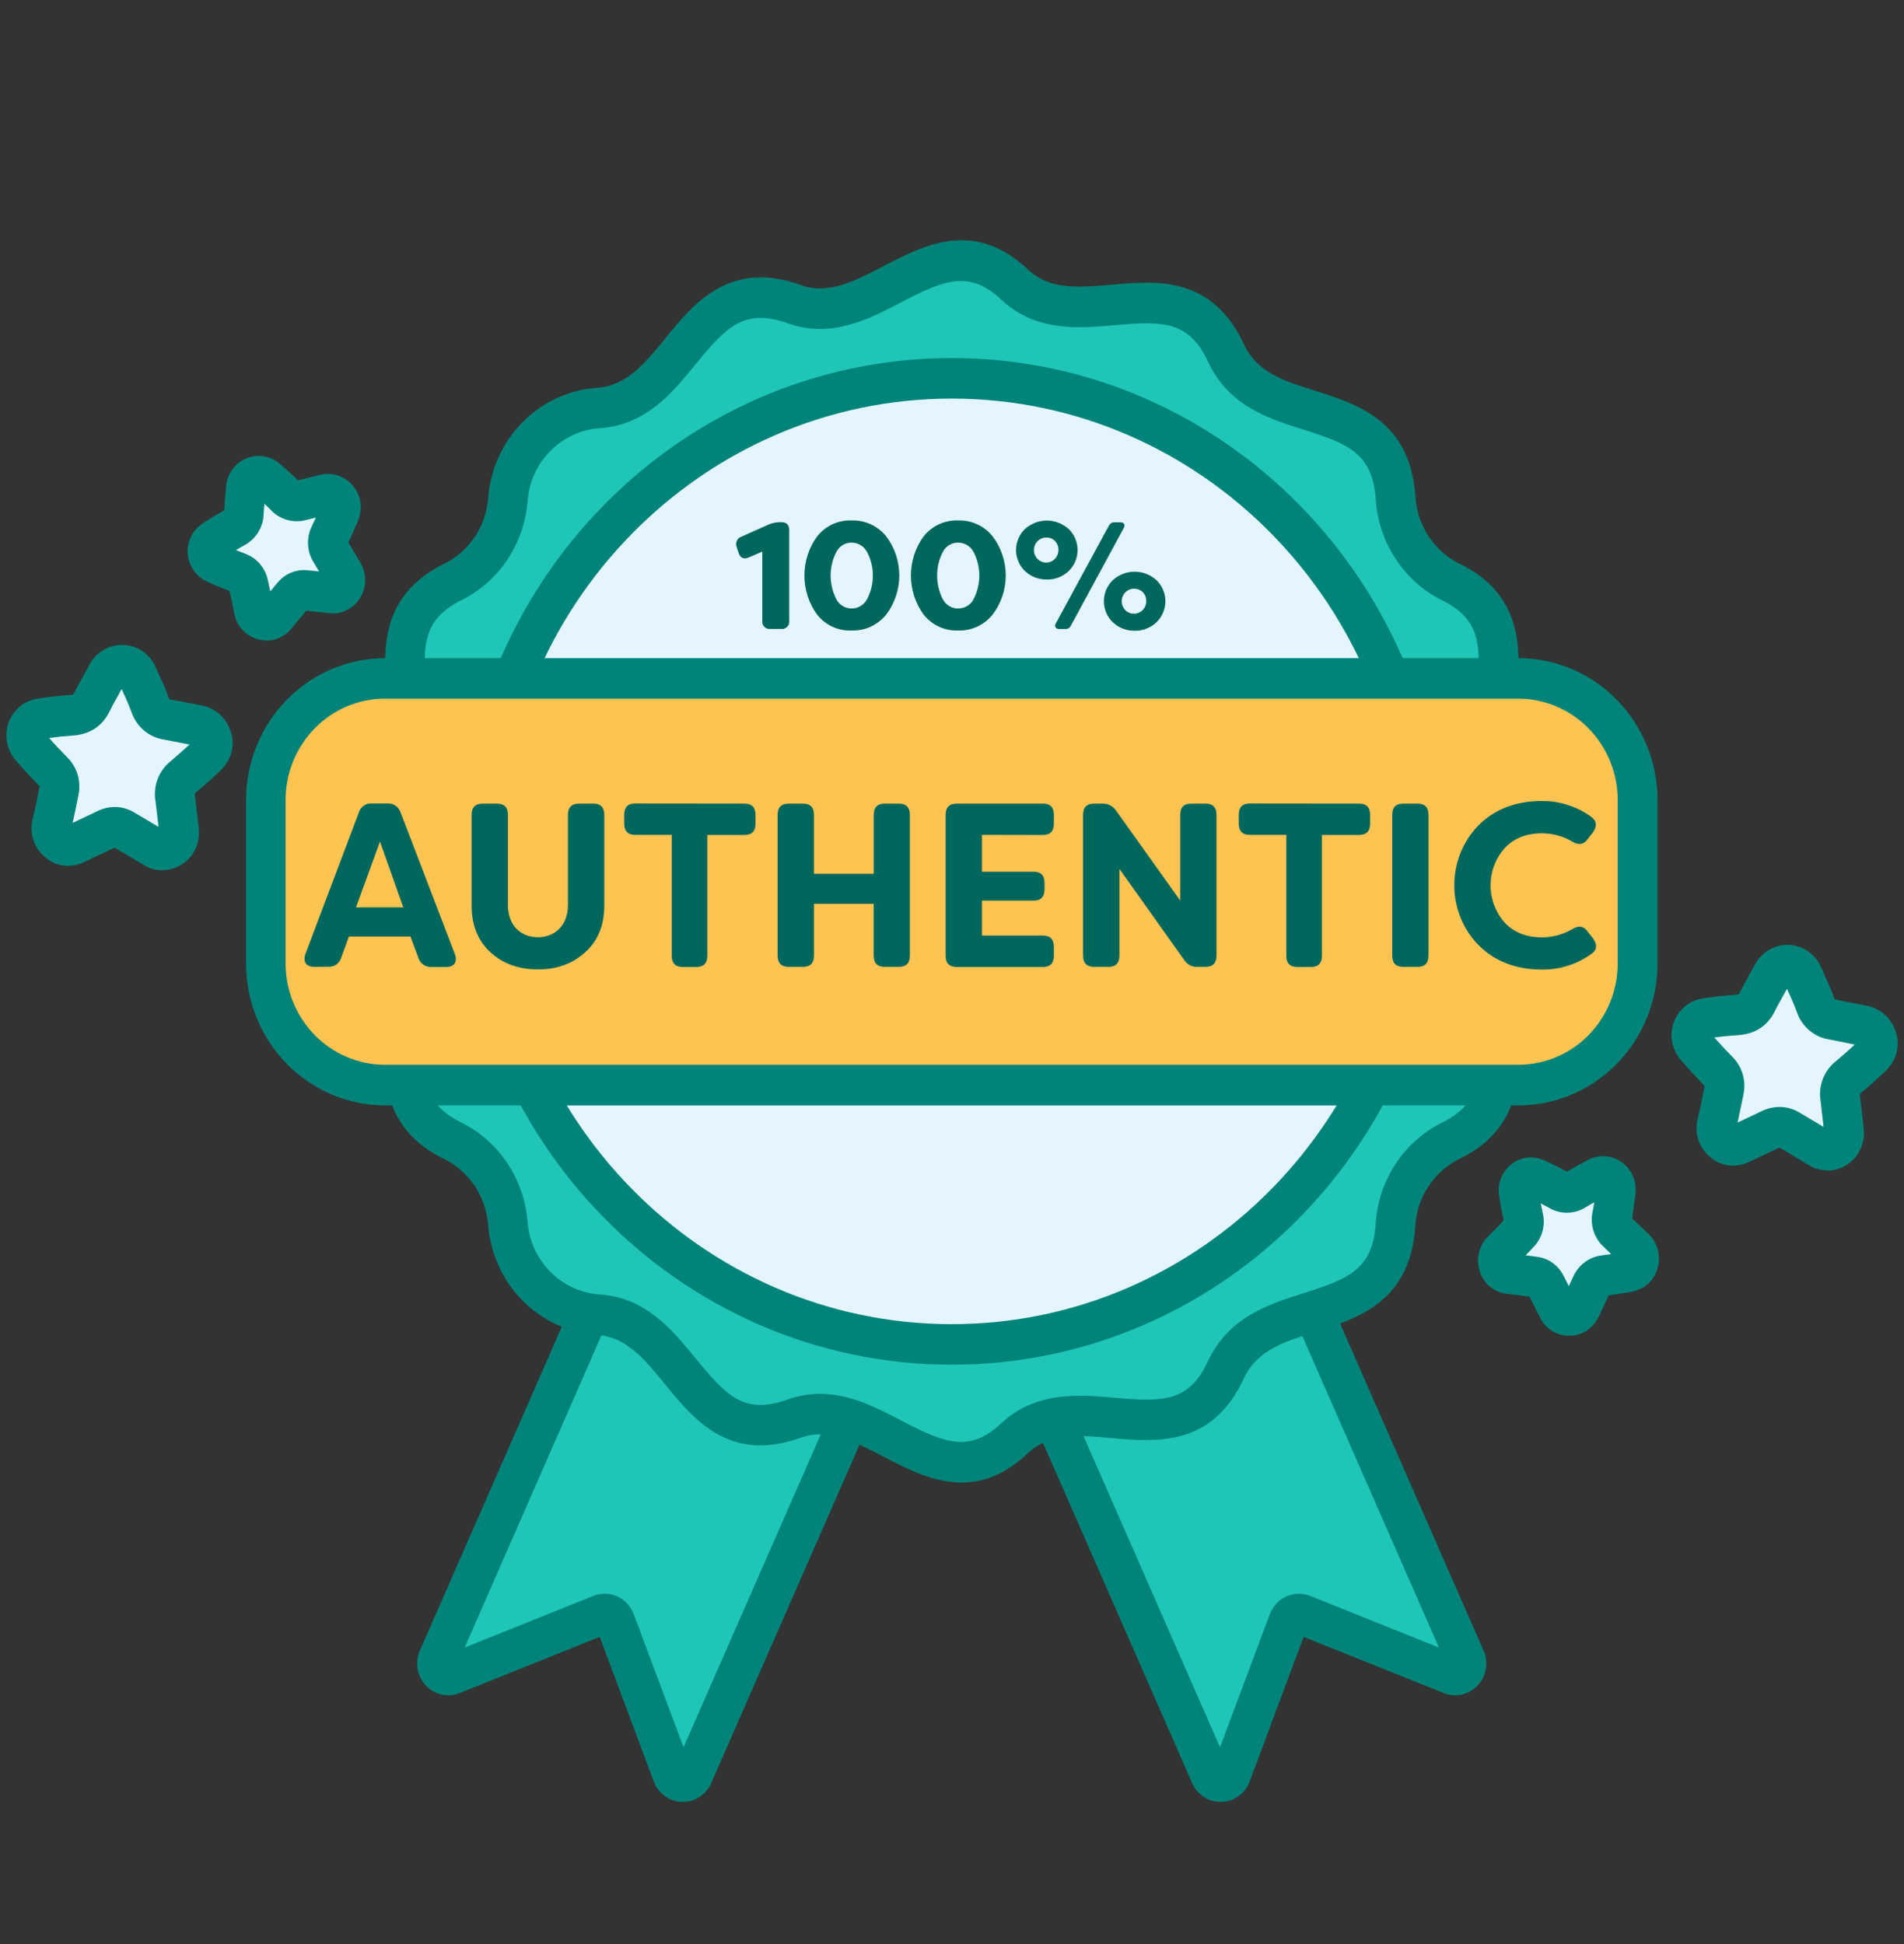 <svg width="47" height="48" viewBox="0 0 47 48" fill="none" xmlns="http://www.w3.org/2000/svg">
<rect x="0" y="0" width="47" height="48" fill="#333333" stroke="none"/>
<path d="M28.576 23.613C31.108 29.394 33.641 35.174 36.173 40.954C36.196 41.006 36.203 41.063 36.194 41.118C36.185 41.174 36.159 41.226 36.121 41.267C36.083 41.307 36.034 41.336 35.98 41.348C35.926 41.36 35.87 41.355 35.818 41.335L32.161 39.868C32.127 39.854 32.09 39.848 32.053 39.849C32.017 39.849 31.98 39.858 31.947 39.873C31.913 39.888 31.883 39.91 31.858 39.937C31.832 39.964 31.812 39.996 31.799 40.031L30.39 43.805C30.37 43.857 30.336 43.903 30.291 43.935C30.246 43.968 30.193 43.986 30.138 43.987C30.083 43.989 30.029 43.974 29.982 43.944C29.935 43.914 29.898 43.871 29.876 43.819L22.279 26.492C22.264 26.458 22.256 26.421 22.255 26.384C22.254 26.347 22.26 26.309 22.273 26.275C22.286 26.24 22.306 26.208 22.331 26.181C22.356 26.154 22.386 26.132 22.42 26.116L28.208 23.47C28.241 23.454 28.277 23.446 28.314 23.445C28.35 23.444 28.387 23.45 28.421 23.463C28.455 23.477 28.486 23.497 28.513 23.523C28.54 23.548 28.561 23.579 28.576 23.613V23.613Z" fill="#1FC6B8"/>
<path d="M30.13 44.488C29.982 44.488 29.836 44.445 29.712 44.362C29.587 44.28 29.489 44.163 29.428 44.024L21.832 26.697C21.75 26.507 21.744 26.292 21.817 26.098C21.89 25.905 22.034 25.748 22.219 25.663L28.004 23.017C28.19 22.933 28.4 22.927 28.59 23.001C28.779 23.075 28.933 23.223 29.016 23.411L36.621 40.75C36.684 40.892 36.703 41.05 36.677 41.204C36.651 41.357 36.581 41.499 36.476 41.612C36.37 41.725 36.235 41.803 36.086 41.837C35.937 41.87 35.781 41.858 35.639 41.801L32.181 40.414L30.848 43.983C30.794 44.129 30.699 44.254 30.575 44.344C30.451 44.434 30.304 44.484 30.152 44.488H30.13ZM22.813 26.485L30.116 43.139L31.345 39.853C31.381 39.756 31.436 39.668 31.506 39.592C31.576 39.517 31.66 39.457 31.753 39.415C31.845 39.373 31.945 39.35 32.047 39.348C32.149 39.346 32.249 39.365 32.344 39.403L35.518 40.676L28.215 24.015L22.813 26.485Z" fill="#00847A"/>
<path d="M18.41 23.613C15.877 29.394 13.345 35.174 10.812 40.954C10.789 41.006 10.782 41.063 10.792 41.118C10.801 41.174 10.826 41.225 10.865 41.266C10.903 41.307 10.952 41.335 11.006 41.347C11.06 41.36 11.116 41.355 11.167 41.335L14.823 39.868C14.857 39.854 14.894 39.848 14.931 39.849C14.967 39.849 15.004 39.858 15.037 39.873C15.071 39.888 15.101 39.91 15.126 39.937C15.152 39.964 15.171 39.996 15.185 40.031L16.594 43.805C16.614 43.857 16.648 43.903 16.693 43.935C16.738 43.968 16.791 43.986 16.846 43.987C16.901 43.989 16.955 43.974 17.002 43.944C17.049 43.914 17.085 43.871 17.108 43.819L24.706 26.492C24.721 26.458 24.729 26.421 24.73 26.384C24.732 26.347 24.725 26.309 24.712 26.275C24.699 26.24 24.68 26.208 24.654 26.181C24.629 26.154 24.599 26.132 24.566 26.116L18.778 23.47C18.744 23.454 18.708 23.446 18.672 23.445C18.635 23.444 18.599 23.45 18.564 23.463C18.53 23.477 18.499 23.497 18.473 23.523C18.446 23.548 18.424 23.579 18.41 23.613Z" fill="#1FC6B8"/>
<path d="M16.856 44.488H16.834C16.682 44.484 16.534 44.434 16.41 44.344C16.286 44.254 16.191 44.128 16.138 43.983L14.804 40.414L11.347 41.801C11.204 41.858 11.049 41.87 10.9 41.837C10.751 41.803 10.615 41.725 10.51 41.612C10.404 41.499 10.334 41.357 10.308 41.204C10.283 41.05 10.302 40.892 10.365 40.75L17.963 23.409C18.046 23.22 18.199 23.072 18.389 22.998C18.579 22.924 18.789 22.93 18.975 23.014L24.763 25.661C24.949 25.745 25.094 25.902 25.166 26.096C25.239 26.29 25.233 26.505 25.15 26.695L17.556 44.024C17.496 44.163 17.398 44.28 17.273 44.362C17.149 44.445 17.004 44.488 16.856 44.488ZM14.927 39.347C15.033 39.348 15.139 39.371 15.237 39.415C15.33 39.456 15.414 39.517 15.483 39.592C15.553 39.667 15.608 39.756 15.644 39.853L16.873 43.139L24.176 26.485L18.77 24.015L11.471 40.676L14.645 39.403C14.735 39.366 14.83 39.347 14.927 39.347V39.347Z" fill="#00847A"/>
<path d="M37.421 19.666C36.003 18.041 38.202 15.504 35.758 14.344C35.39 14.152 35.077 13.867 34.847 13.517C34.617 13.166 34.48 12.761 34.447 12.34V12.34C34.29 9.544 31.219 10.728 30.269 8.737C29.125 6.241 26.653 8.493 25.058 7.039C23.126 5.185 21.596 8.221 19.608 7.509C17.033 6.582 16.903 9.946 14.749 10.073C14.176 10.119 13.638 10.373 13.232 10.788C12.825 11.203 12.577 11.752 12.532 12.337C12.5 12.758 12.362 13.163 12.133 13.514C11.903 13.864 11.589 14.149 11.221 14.341C8.778 15.505 10.981 18.033 9.558 19.663C9.185 20.109 8.98 20.677 8.98 21.264C8.98 21.852 9.185 22.419 9.558 22.866V22.866C10.977 24.49 8.777 27.027 11.221 28.187C11.589 28.379 11.903 28.663 12.133 29.014C12.362 29.365 12.5 29.77 12.532 30.191V30.191C12.577 30.776 12.825 31.327 13.231 31.743C13.638 32.159 14.177 32.412 14.751 32.458C16.903 32.586 17.034 35.95 19.61 35.022C21.595 34.313 23.131 37.346 25.059 35.492C26.654 34.043 29.132 36.291 30.27 33.793C31.217 31.806 34.298 32.981 34.449 30.191C34.481 29.77 34.619 29.365 34.849 29.014C35.078 28.663 35.392 28.379 35.76 28.187C38.202 27.024 36.001 24.495 37.423 22.866C37.795 22.419 37.999 21.852 37.999 21.265C37.999 20.679 37.794 20.112 37.421 19.666V19.666Z" fill="#1FC6B8"/>
<path d="M23.737 36.604C23.036 36.604 22.384 36.264 21.812 35.966C21.078 35.584 20.445 35.254 19.773 35.494C18.009 36.13 17.128 35.051 16.421 34.183C15.904 33.549 15.457 33.001 14.724 32.958C14.032 32.906 13.382 32.603 12.89 32.103C12.399 31.603 12.101 30.939 12.049 30.233C12.022 29.898 11.911 29.576 11.729 29.296C11.546 29.017 11.296 28.79 11.004 28.636C9.341 27.845 9.458 26.434 9.553 25.3C9.626 24.47 9.683 23.754 9.2 23.201C8.746 22.666 8.495 21.981 8.494 21.272C8.493 20.564 8.741 19.878 9.193 19.341C9.683 18.778 9.623 18.063 9.555 17.234C9.459 16.101 9.338 14.691 11.02 13.89C11.309 13.736 11.556 13.509 11.736 13.231C11.916 12.954 12.024 12.633 12.05 12.301C12.102 11.596 12.4 10.934 12.889 10.434C13.379 9.934 14.027 9.63 14.717 9.577C15.461 9.532 15.908 8.986 16.425 8.351C17.133 7.484 18.016 6.404 19.777 7.04C20.451 7.28 21.079 6.95 21.816 6.568C22.817 6.045 24.065 5.396 25.4 6.678C25.934 7.162 26.634 7.1 27.445 7.029C28.553 6.93 29.932 6.807 30.719 8.526C31.04 9.199 31.705 9.412 32.475 9.652C33.527 9.985 34.836 10.398 34.943 12.311C34.972 12.644 35.082 12.964 35.265 13.241C35.447 13.519 35.696 13.744 35.987 13.897C37.65 14.687 37.533 16.099 37.438 17.233C37.366 18.063 37.309 18.778 37.791 19.331L37.798 19.34C38.249 19.875 38.498 20.559 38.498 21.266C38.498 21.973 38.249 22.656 37.798 23.192C37.308 23.754 37.369 24.47 37.437 25.299C37.532 26.432 37.653 27.841 35.97 28.642C35.681 28.797 35.434 29.023 35.254 29.302C35.074 29.58 34.965 29.9 34.939 30.233C34.836 32.133 33.525 32.548 32.473 32.882C31.701 33.126 31.036 33.336 30.712 34.016C29.932 35.724 28.552 35.603 27.441 35.505C26.63 35.431 25.929 35.373 25.386 35.866C24.818 36.412 24.264 36.604 23.737 36.604ZM20.242 34.412C20.984 34.412 21.65 34.76 22.257 35.077C23.302 35.621 23.932 35.889 24.725 35.13C25.593 34.341 26.62 34.431 27.526 34.511C28.714 34.615 29.355 34.621 29.828 33.587C30.34 32.511 31.319 32.201 32.182 31.927C33.308 31.571 33.898 31.331 33.961 30.168C34.001 29.661 34.166 29.172 34.442 28.748C34.718 28.324 35.095 27.98 35.538 27.746C36.567 27.257 36.56 26.602 36.458 25.388C36.38 24.463 36.292 23.414 37.056 22.538C37.352 22.183 37.514 21.732 37.513 21.266C37.513 20.8 37.349 20.35 37.052 19.996C36.293 19.122 36.381 18.076 36.458 17.151C36.56 15.937 36.566 15.281 35.554 14.8C35.109 14.569 34.73 14.226 34.452 13.802C34.173 13.379 34.005 12.89 33.964 12.383C33.897 11.205 33.308 10.965 32.183 10.61C31.321 10.338 30.343 10.028 29.833 8.958C29.355 7.916 28.713 7.924 27.527 8.027C26.622 8.108 25.596 8.198 24.736 7.418C23.934 6.646 23.301 6.915 22.258 7.458C21.443 7.883 20.522 8.365 19.449 7.984C18.376 7.603 17.931 8.063 17.175 8.99C16.597 9.7 15.939 10.505 14.781 10.575C14.325 10.611 13.897 10.814 13.575 11.145C13.252 11.476 13.057 11.914 13.023 12.38C12.983 12.885 12.816 13.371 12.541 13.793C12.265 14.214 11.889 14.557 11.447 14.789C10.419 15.279 10.425 15.934 10.527 17.147C10.605 18.072 10.694 19.121 9.93 19.997C9.633 20.353 9.471 20.805 9.472 21.271C9.473 21.738 9.638 22.189 9.936 22.543C10.693 23.41 10.605 24.459 10.527 25.385C10.425 26.599 10.419 27.255 11.431 27.736C11.876 27.967 12.256 28.31 12.534 28.734C12.812 29.157 12.98 29.646 13.022 30.154C13.056 30.621 13.253 31.06 13.577 31.391C13.902 31.722 14.332 31.924 14.789 31.958C15.937 32.026 16.593 32.831 17.175 33.542C17.932 34.47 18.375 34.937 19.451 34.55C19.705 34.459 19.972 34.412 20.242 34.412V34.412Z" fill="#00847A"/>
<path d="M23.493 33.193C29.942 33.193 35.17 27.854 35.17 21.267C35.17 14.68 29.942 9.341 23.493 9.341C17.043 9.341 11.815 14.68 11.815 21.267C11.815 27.854 17.043 33.193 23.493 33.193Z" fill="#E4F5FF"/>
<path d="M23.493 33.694C16.783 33.694 11.325 28.119 11.325 21.267C11.325 14.415 16.783 8.84 23.493 8.84C30.202 8.84 35.661 14.415 35.661 21.268C35.661 28.121 30.202 33.694 23.493 33.694ZM23.493 9.841C17.324 9.841 12.305 14.967 12.305 21.267C12.305 27.567 17.324 32.693 23.493 32.693C29.661 32.693 34.68 27.567 34.68 21.268C34.68 14.968 29.662 9.841 23.493 9.841V9.841Z" fill="#00847A"/>
<path d="M8.319 14.627C8.273 14.646 8.223 14.652 8.174 14.641C7.962 14.619 7.75 14.596 7.537 14.576C7.476 14.57 7.414 14.58 7.357 14.605C7.3 14.63 7.251 14.67 7.213 14.72C7.087 14.874 6.956 15.025 6.83 15.179C6.793 15.235 6.738 15.277 6.675 15.298C6.612 15.319 6.544 15.319 6.482 15.298C6.422 15.281 6.369 15.247 6.329 15.199C6.289 15.151 6.264 15.092 6.257 15.03C6.219 14.829 6.173 14.63 6.129 14.43C6.116 14.362 6.085 14.299 6.039 14.246C5.994 14.195 5.936 14.156 5.871 14.135C5.682 14.061 5.495 13.987 5.312 13.901C5.26 13.879 5.214 13.842 5.18 13.796C5.147 13.749 5.126 13.693 5.122 13.636C5.117 13.578 5.128 13.52 5.154 13.468C5.179 13.416 5.218 13.372 5.267 13.342C5.43 13.23 5.599 13.128 5.773 13.034C5.845 13.002 5.906 12.951 5.95 12.884C5.993 12.818 6.017 12.741 6.019 12.661C6.026 12.464 6.051 12.268 6.063 12.07C6.063 12.006 6.082 11.944 6.118 11.891C6.153 11.838 6.203 11.798 6.262 11.775C6.317 11.749 6.378 11.742 6.437 11.752C6.496 11.762 6.551 11.79 6.595 11.832C6.745 11.964 6.897 12.093 7.035 12.235C7.086 12.29 7.15 12.33 7.222 12.35C7.293 12.37 7.369 12.368 7.44 12.346C7.618 12.3 7.798 12.258 7.975 12.21C8.039 12.189 8.107 12.187 8.171 12.205C8.235 12.223 8.293 12.259 8.337 12.31C8.443 12.426 8.43 12.555 8.375 12.684C8.302 12.862 8.222 13.037 8.139 13.21C8.106 13.276 8.092 13.35 8.097 13.423C8.103 13.496 8.128 13.567 8.17 13.627C8.275 13.801 8.378 13.976 8.482 14.152C8.506 14.193 8.522 14.239 8.527 14.287C8.532 14.335 8.527 14.383 8.511 14.429C8.496 14.474 8.47 14.516 8.437 14.55C8.404 14.584 8.363 14.61 8.319 14.627V14.627Z" fill="#E4F5FF"/>
<path d="M6.588 15.816C6.504 15.815 6.421 15.802 6.341 15.776C6.196 15.732 6.067 15.648 5.967 15.533C5.868 15.417 5.802 15.275 5.779 15.123C5.751 14.971 5.717 14.821 5.684 14.67L5.667 14.592C5.505 14.529 5.305 14.45 5.111 14.357C4.979 14.299 4.864 14.205 4.781 14.085C4.697 13.965 4.646 13.825 4.634 13.678C4.623 13.531 4.65 13.384 4.714 13.252C4.778 13.12 4.875 13.009 4.996 12.929C5.17 12.811 5.35 12.701 5.534 12.601C5.54 12.491 5.549 12.383 5.558 12.275C5.566 12.197 5.573 12.12 5.577 12.042C5.585 11.887 5.635 11.737 5.722 11.61C5.809 11.483 5.929 11.383 6.069 11.322C6.209 11.261 6.362 11.242 6.513 11.266C6.663 11.291 6.803 11.358 6.918 11.46L6.985 11.519C7.107 11.626 7.233 11.736 7.356 11.858L7.536 11.814C7.643 11.787 7.753 11.761 7.857 11.733C8.005 11.689 8.162 11.688 8.31 11.731C8.458 11.774 8.591 11.858 8.694 11.975C8.801 12.089 9.028 12.411 8.824 12.891C8.752 13.058 8.68 13.227 8.6 13.392C8.706 13.569 8.805 13.735 8.903 13.902C8.961 14.004 8.998 14.117 9.011 14.235C9.023 14.352 9.01 14.471 8.974 14.583C8.937 14.695 8.877 14.798 8.798 14.884C8.719 14.971 8.623 15.039 8.516 15.084C8.394 15.138 8.26 15.156 8.128 15.138L7.944 15.119L7.56 15.079C7.508 15.142 7.456 15.204 7.404 15.265C7.339 15.339 7.274 15.42 7.211 15.497C7.137 15.595 7.043 15.674 6.935 15.729C6.827 15.784 6.708 15.814 6.588 15.816V15.816ZM5.825 13.581C5.905 13.614 5.981 13.643 6.046 13.668C6.187 13.719 6.313 13.805 6.412 13.919C6.511 14.034 6.58 14.172 6.611 14.321L6.639 14.449C6.651 14.5 6.662 14.55 6.673 14.601C6.73 14.534 6.786 14.466 6.841 14.399C6.929 14.287 7.044 14.198 7.174 14.143C7.304 14.087 7.446 14.065 7.587 14.079L7.876 14.108C7.833 14.034 7.791 13.966 7.749 13.896C7.663 13.763 7.614 13.611 7.605 13.453C7.595 13.295 7.627 13.137 7.696 12.995C7.731 12.922 7.764 12.848 7.798 12.778L7.763 12.787L7.557 12.838C7.404 12.88 7.243 12.88 7.09 12.837C6.938 12.795 6.799 12.711 6.689 12.595C6.638 12.542 6.583 12.49 6.526 12.438C6.519 12.52 6.512 12.6 6.509 12.682C6.505 12.849 6.456 13.012 6.366 13.153C6.277 13.293 6.151 13.406 6.003 13.478C5.943 13.514 5.882 13.547 5.825 13.581Z" fill="#00847A"/>
<path d="M38.54 32.418C38.5 32.391 38.469 32.352 38.451 32.306C38.353 32.113 38.255 31.919 38.155 31.726C38.127 31.67 38.085 31.622 38.033 31.587C37.981 31.553 37.922 31.532 37.86 31.528C37.665 31.504 37.47 31.474 37.275 31.454C37.208 31.453 37.144 31.43 37.092 31.388C37.039 31.346 37.002 31.287 36.985 31.221C36.967 31.162 36.965 31.097 36.983 31.037C37 30.977 37.034 30.923 37.081 30.882C37.226 30.741 37.364 30.592 37.503 30.445C37.551 30.396 37.586 30.335 37.603 30.268C37.621 30.201 37.62 30.13 37.601 30.064C37.558 29.863 37.517 29.662 37.489 29.459C37.478 29.402 37.482 29.343 37.502 29.288C37.522 29.233 37.557 29.186 37.602 29.15C37.647 29.114 37.7 29.092 37.757 29.086C37.814 29.079 37.871 29.089 37.922 29.114C38.103 29.192 38.28 29.28 38.452 29.378C38.517 29.422 38.593 29.446 38.671 29.447C38.749 29.448 38.826 29.426 38.892 29.383C39.057 29.282 39.231 29.196 39.398 29.098C39.451 29.064 39.512 29.047 39.574 29.049C39.636 29.051 39.696 29.072 39.747 29.109C39.798 29.142 39.837 29.189 39.861 29.246C39.886 29.302 39.892 29.364 39.881 29.425C39.856 29.624 39.834 29.825 39.793 30.021C39.775 30.095 39.778 30.172 39.801 30.244C39.824 30.315 39.867 30.379 39.924 30.427C40.058 30.555 40.191 30.685 40.327 30.811C40.379 30.854 40.417 30.911 40.437 30.975C40.458 31.039 40.459 31.108 40.442 31.173C40.406 31.327 40.292 31.385 40.153 31.41C39.967 31.442 39.781 31.473 39.593 31.496C39.522 31.504 39.453 31.532 39.396 31.577C39.339 31.621 39.295 31.681 39.269 31.75C39.183 31.936 39.097 32.119 39.009 32.304C38.988 32.346 38.959 32.382 38.923 32.411C38.887 32.44 38.845 32.461 38.8 32.472C38.756 32.483 38.709 32.484 38.664 32.474C38.62 32.465 38.577 32.446 38.54 32.418V32.418Z" fill="#E4F5FF"/>
<path d="M38.732 32.978C38.569 32.978 38.409 32.928 38.275 32.834C38.164 32.76 38.076 32.656 38.019 32.534L37.92 32.339C37.865 32.231 37.81 32.122 37.755 32.014C37.676 32.005 37.599 31.995 37.521 31.983C37.421 31.97 37.321 31.956 37.22 31.945C37.058 31.933 36.903 31.869 36.777 31.764C36.651 31.658 36.561 31.515 36.517 31.354C36.475 31.207 36.474 31.05 36.514 30.902C36.554 30.754 36.634 30.621 36.745 30.517C36.852 30.412 36.956 30.303 37.058 30.194L37.119 30.131C37.082 29.958 37.039 29.746 37.007 29.527C36.983 29.382 36.997 29.233 37.049 29.096C37.101 28.959 37.189 28.839 37.303 28.748C37.416 28.658 37.552 28.601 37.695 28.583C37.838 28.566 37.983 28.588 38.115 28.648C38.307 28.731 38.495 28.825 38.678 28.928C38.77 28.872 38.864 28.821 38.957 28.771C39.025 28.734 39.092 28.697 39.159 28.659C39.29 28.581 39.44 28.542 39.592 28.546C39.744 28.551 39.891 28.599 40.018 28.685C40.144 28.771 40.244 28.892 40.307 29.034C40.369 29.175 40.391 29.332 40.371 29.485L40.359 29.572C40.339 29.736 40.317 29.905 40.287 30.078L40.419 30.204C40.499 30.283 40.581 30.361 40.664 30.437C40.78 30.54 40.867 30.673 40.913 30.823C40.959 30.973 40.962 31.134 40.924 31.286C40.888 31.44 40.748 31.809 40.246 31.899C40.068 31.93 39.889 31.958 39.711 31.982C39.623 32.169 39.542 32.345 39.458 32.52C39.407 32.627 39.333 32.722 39.242 32.797C39.151 32.873 39.045 32.927 38.931 32.956C38.866 32.972 38.799 32.979 38.732 32.978V32.978ZM37.663 30.993C37.749 31.005 37.834 31.017 37.92 31.027C38.061 31.041 38.196 31.09 38.313 31.171C38.43 31.251 38.525 31.36 38.591 31.488C38.637 31.577 38.682 31.666 38.727 31.755L38.829 31.532C38.891 31.388 38.989 31.262 39.113 31.168C39.237 31.073 39.383 31.014 39.537 30.995C39.616 30.986 39.694 30.975 39.771 30.963L39.742 30.935L39.591 30.787C39.472 30.68 39.384 30.542 39.335 30.388C39.286 30.234 39.279 30.069 39.314 29.911C39.33 29.837 39.342 29.764 39.353 29.686C39.28 29.724 39.212 29.764 39.145 29.806C39.005 29.894 38.845 29.94 38.681 29.941C38.517 29.942 38.357 29.896 38.217 29.809C38.153 29.774 38.091 29.741 38.032 29.71C38.049 29.797 38.066 29.877 38.082 29.948C38.118 30.096 38.116 30.251 38.076 30.398C38.037 30.546 37.961 30.68 37.855 30.788L37.761 30.888L37.663 30.993Z" fill="#00847A"/>
<path d="M45.071 28.393C45.007 28.39 44.946 28.369 44.894 28.331C44.651 28.183 44.409 28.039 44.165 27.896C44.095 27.854 44.015 27.831 43.934 27.829C43.852 27.827 43.772 27.847 43.7 27.887C43.466 28.001 43.228 28.108 42.993 28.222C42.821 28.307 42.66 28.305 42.513 28.169C42.45 28.116 42.405 28.045 42.383 27.965C42.36 27.886 42.361 27.801 42.386 27.722C42.45 27.46 42.501 27.195 42.556 26.932C42.576 26.843 42.573 26.75 42.546 26.662C42.519 26.575 42.47 26.497 42.403 26.435C42.217 26.243 42.033 26.047 41.86 25.845C41.809 25.789 41.774 25.72 41.759 25.645C41.744 25.57 41.749 25.492 41.775 25.42C41.8 25.348 41.844 25.285 41.903 25.237C41.962 25.189 42.032 25.159 42.106 25.149C42.362 25.106 42.62 25.077 42.879 25.061C43.103 25.047 43.268 24.965 43.374 24.752C43.488 24.52 43.623 24.299 43.743 24.07C43.779 23.995 43.835 23.932 43.905 23.889C43.976 23.846 44.057 23.826 44.139 23.831C44.218 23.831 44.296 23.856 44.361 23.902C44.427 23.947 44.478 24.012 44.508 24.087C44.616 24.328 44.729 24.568 44.819 24.816C44.85 24.911 44.906 24.995 44.981 25.058C45.056 25.122 45.147 25.162 45.244 25.175C45.482 25.221 45.72 25.27 45.959 25.314C46.045 25.324 46.127 25.36 46.194 25.417C46.26 25.474 46.309 25.549 46.335 25.634C46.401 25.832 46.315 25.979 46.179 26.104C45.994 26.274 45.807 26.441 45.614 26.602C45.539 26.662 45.483 26.742 45.45 26.833C45.417 26.925 45.409 27.023 45.427 27.119C45.459 27.387 45.491 27.654 45.519 27.922C45.526 27.984 45.518 28.047 45.498 28.106C45.478 28.166 45.446 28.22 45.403 28.265C45.36 28.309 45.308 28.344 45.251 28.366C45.193 28.389 45.132 28.398 45.071 28.393V28.393Z" fill="#E4F5FF"/>
<path d="M45.098 28.894H45.061C44.914 28.89 44.77 28.845 44.646 28.764L44.409 28.622C44.248 28.523 44.087 28.427 43.925 28.333L43.911 28.339C43.797 28.395 43.682 28.448 43.568 28.502C43.453 28.556 43.325 28.615 43.206 28.674C42.844 28.852 42.472 28.804 42.187 28.543C42.058 28.429 41.964 28.28 41.915 28.113C41.866 27.947 41.865 27.769 41.912 27.602C41.959 27.407 41.999 27.21 42.04 27.011L42.078 26.827C42.082 26.819 42.078 26.808 42.056 26.787C41.885 26.61 41.683 26.398 41.489 26.167C41.382 26.043 41.309 25.893 41.278 25.731C41.247 25.568 41.26 25.401 41.315 25.245C41.37 25.09 41.466 24.953 41.591 24.849C41.716 24.744 41.867 24.676 42.027 24.652C42.298 24.607 42.572 24.577 42.847 24.561C42.873 24.561 42.899 24.556 42.923 24.548C42.923 24.548 42.928 24.54 42.936 24.526C43.008 24.383 43.084 24.243 43.162 24.103C43.212 24.014 43.263 23.924 43.312 23.832C43.39 23.677 43.51 23.547 43.657 23.458C43.805 23.369 43.974 23.324 44.145 23.329C44.316 23.333 44.483 23.387 44.625 23.484C44.768 23.581 44.881 23.716 44.952 23.876L44.998 23.979C45.095 24.191 45.194 24.41 45.278 24.644C45.281 24.654 45.285 24.664 45.291 24.673V24.673C45.305 24.677 45.319 24.681 45.333 24.684L45.613 24.739C45.758 24.767 45.902 24.796 46.047 24.823C46.219 24.85 46.381 24.925 46.514 25.041C46.646 25.156 46.745 25.307 46.798 25.477C46.867 25.687 46.921 26.096 46.509 26.478C46.292 26.681 46.103 26.847 45.925 26.995C45.914 27.003 45.91 27.02 45.915 27.065C45.947 27.334 45.979 27.604 46.007 27.877C46.021 28.006 46.008 28.138 45.968 28.262C45.929 28.386 45.864 28.5 45.779 28.597C45.694 28.694 45.589 28.771 45.472 28.824C45.355 28.876 45.229 28.903 45.101 28.903L45.098 28.894ZM43.931 27.33C44.099 27.33 44.264 27.376 44.409 27.463C44.575 27.56 44.74 27.659 44.905 27.758L45.014 27.823C44.99 27.608 44.965 27.394 44.941 27.179C44.912 27 44.931 26.816 44.994 26.646C45.057 26.477 45.164 26.328 45.303 26.214C45.452 26.09 45.606 25.955 45.785 25.791L45.424 25.717L45.15 25.663C44.97 25.635 44.801 25.557 44.661 25.438C44.521 25.319 44.415 25.163 44.355 24.987C44.287 24.797 44.202 24.611 44.112 24.413C44.077 24.476 44.04 24.538 44.009 24.599C43.936 24.723 43.87 24.847 43.807 24.974C43.685 25.221 43.429 25.524 42.905 25.557C42.688 25.571 42.494 25.591 42.317 25.616C42.466 25.785 42.616 25.944 42.751 26.08C42.875 26.2 42.967 26.351 43.017 26.518C43.066 26.685 43.073 26.863 43.035 27.033L42.998 27.215C42.964 27.381 42.926 27.549 42.892 27.715C42.98 27.672 43.069 27.63 43.159 27.589C43.27 27.537 43.38 27.485 43.489 27.432C43.627 27.365 43.778 27.33 43.931 27.33Z" fill="#00847A"/>
<path d="M3.972 20.983C3.908 20.981 3.847 20.96 3.795 20.922C3.552 20.778 3.31 20.633 3.065 20.49C2.995 20.448 2.915 20.425 2.834 20.424C2.752 20.422 2.672 20.442 2.6 20.482C2.366 20.596 2.129 20.704 1.894 20.82C1.722 20.904 1.561 20.902 1.414 20.768C1.351 20.715 1.306 20.644 1.283 20.564C1.26 20.485 1.262 20.4 1.286 20.321C1.349 20.059 1.399 19.794 1.453 19.53C1.473 19.441 1.47 19.348 1.443 19.261C1.416 19.174 1.367 19.096 1.302 19.034C1.114 18.843 0.93 18.647 0.757 18.443C0.706 18.387 0.67 18.318 0.655 18.244C0.64 18.169 0.645 18.091 0.67 18.019C0.695 17.947 0.739 17.883 0.798 17.835C0.856 17.787 0.926 17.756 1.001 17.747C1.256 17.704 1.513 17.675 1.772 17.66C1.996 17.645 2.161 17.562 2.265 17.348C2.38 17.116 2.514 16.895 2.633 16.666C2.668 16.59 2.725 16.527 2.795 16.484C2.865 16.441 2.946 16.42 3.028 16.425C3.108 16.425 3.185 16.45 3.251 16.496C3.316 16.541 3.367 16.605 3.397 16.68C3.507 16.921 3.62 17.16 3.711 17.409C3.741 17.503 3.798 17.587 3.873 17.65C3.948 17.713 4.04 17.754 4.137 17.766C4.375 17.811 4.613 17.86 4.853 17.903C4.939 17.913 5.02 17.948 5.087 18.005C5.154 18.062 5.203 18.137 5.229 18.222C5.295 18.419 5.21 18.567 5.075 18.692C4.89 18.863 4.704 19.031 4.511 19.192C4.437 19.253 4.38 19.333 4.347 19.424C4.315 19.515 4.307 19.614 4.325 19.709C4.358 19.977 4.391 20.244 4.42 20.512C4.427 20.575 4.42 20.638 4.399 20.697C4.379 20.756 4.347 20.81 4.304 20.855C4.261 20.9 4.209 20.935 4.152 20.957C4.095 20.979 4.033 20.988 3.972 20.983V20.983Z" fill="#E4F5FF"/>
<path d="M3.998 21.485H3.962C3.816 21.481 3.673 21.436 3.55 21.355L3.312 21.215C3.15 21.119 2.988 21.023 2.826 20.927L2.813 20.934C2.699 20.989 2.585 21.042 2.471 21.096C2.358 21.15 2.228 21.211 2.11 21.271C1.748 21.449 1.376 21.402 1.09 21.143C0.961 21.029 0.866 20.881 0.817 20.714C0.768 20.548 0.766 20.37 0.812 20.203C0.859 20.008 0.899 19.811 0.939 19.612L0.976 19.426C0.98 19.419 0.976 19.407 0.954 19.386C0.783 19.21 0.581 18.999 0.386 18.768C0.278 18.645 0.204 18.495 0.173 18.332C0.142 18.17 0.154 18.003 0.209 17.847C0.263 17.691 0.358 17.554 0.483 17.449C0.608 17.344 0.759 17.276 0.919 17.251C1.189 17.206 1.462 17.175 1.735 17.159C1.761 17.159 1.787 17.154 1.811 17.146C1.816 17.139 1.82 17.131 1.824 17.123C1.897 16.98 1.969 16.841 2.049 16.702C2.099 16.612 2.15 16.521 2.197 16.429C2.276 16.273 2.397 16.142 2.546 16.053C2.694 15.963 2.865 15.919 3.037 15.924C3.207 15.927 3.374 15.98 3.516 16.076C3.658 16.172 3.77 16.308 3.839 16.468L3.891 16.58C3.986 16.788 4.085 17.005 4.168 17.233C4.171 17.243 4.176 17.252 4.182 17.261C4.195 17.267 4.21 17.27 4.224 17.272L4.505 17.326C4.649 17.355 4.794 17.383 4.939 17.409C5.111 17.434 5.274 17.509 5.407 17.623C5.541 17.738 5.64 17.889 5.694 18.059C5.767 18.268 5.819 18.677 5.405 19.061C5.188 19.264 5.002 19.43 4.822 19.578C4.811 19.585 4.807 19.602 4.812 19.646C4.845 19.916 4.878 20.186 4.907 20.458C4.922 20.592 4.908 20.727 4.866 20.855C4.824 20.983 4.755 21.099 4.665 21.197C4.578 21.289 4.475 21.361 4.36 21.411C4.246 21.46 4.122 21.486 3.998 21.485V21.485ZM2.832 19.924C2.999 19.924 3.164 19.97 3.309 20.056C3.474 20.153 3.639 20.251 3.805 20.351L3.914 20.416C3.889 20.201 3.863 19.987 3.837 19.772C3.808 19.593 3.826 19.409 3.889 19.239C3.953 19.069 4.06 18.919 4.199 18.806C4.343 18.682 4.501 18.546 4.679 18.382L4.317 18.312L4.043 18.259C3.863 18.231 3.694 18.154 3.554 18.035C3.414 17.916 3.308 17.761 3.247 17.586C3.179 17.396 3.093 17.209 3.003 17.012L2.9 17.199C2.828 17.322 2.762 17.446 2.699 17.574C2.578 17.822 2.322 18.125 1.799 18.16C1.582 18.175 1.388 18.195 1.212 18.22C1.361 18.39 1.512 18.547 1.646 18.684C1.771 18.803 1.863 18.953 1.914 19.12C1.965 19.287 1.972 19.464 1.935 19.635L1.898 19.819C1.864 19.985 1.831 20.152 1.793 20.317L2.062 20.189C2.172 20.138 2.279 20.086 2.39 20.033C2.528 19.963 2.678 19.926 2.832 19.924Z" fill="#00847A"/>
<path d="M37.485 16.75H9.5C7.876 16.75 6.56 18.095 6.56 19.753V23.79C6.56 25.448 7.876 26.792 9.5 26.792H37.485C39.109 26.792 40.425 25.448 40.425 23.79V19.753C40.425 18.095 39.109 16.75 37.485 16.75Z" fill="#FFC351"/>
<path d="M37.486 27.292H9.503C8.594 27.291 7.722 26.922 7.079 26.265C6.436 25.608 6.075 24.718 6.074 23.79V19.752C6.075 18.824 6.436 17.933 7.079 17.277C7.722 16.62 8.594 16.251 9.503 16.25H37.486C38.396 16.251 39.267 16.62 39.91 17.277C40.553 17.933 40.915 18.824 40.916 19.752V23.79C40.915 24.718 40.553 25.609 39.91 26.265C39.267 26.922 38.395 27.291 37.486 27.292V27.292ZM9.503 17.249C8.852 17.249 8.229 17.513 7.769 17.982C7.309 18.452 7.05 19.088 7.05 19.752V23.79C7.051 24.453 7.31 25.088 7.769 25.556C8.228 26.025 8.851 26.288 9.5 26.289H37.483C38.132 26.288 38.755 26.025 39.214 25.556C39.673 25.087 39.932 24.451 39.933 23.787V19.752C39.932 19.089 39.673 18.453 39.214 17.984C38.755 17.515 38.132 17.251 37.483 17.25L9.503 17.249Z" fill="#00847A"/>
<path d="M7.756 23.871C7.553 23.871 7.474 23.744 7.539 23.554L8.858 20.06C8.879 19.992 8.921 19.933 8.978 19.892C9.035 19.852 9.104 19.833 9.174 19.838H9.574C9.643 19.835 9.711 19.855 9.768 19.895C9.825 19.935 9.868 19.993 9.889 20.06L11.229 23.557C11.296 23.747 11.217 23.874 11.012 23.874H10.645C10.576 23.877 10.508 23.857 10.451 23.817C10.393 23.777 10.351 23.719 10.329 23.652L10.132 23.123H8.613L8.422 23.646C8.402 23.713 8.36 23.771 8.304 23.811C8.248 23.852 8.181 23.871 8.112 23.868L7.756 23.871ZM8.788 22.403H9.955L9.38 20.778L8.788 22.403Z" fill="#00675D"/>
<path d="M11.642 20.117C11.642 19.933 11.732 19.841 11.918 19.841H12.267C12.448 19.841 12.538 19.933 12.538 20.117V22.345C12.538 22.846 12.853 23.14 13.276 23.14C13.699 23.14 14.02 22.844 14.02 22.345V20.117C14.02 19.933 14.111 19.841 14.297 19.841H14.647C14.826 19.841 14.916 19.933 14.917 20.117V22.345C14.917 22.846 14.759 23.231 14.443 23.514C14.128 23.797 13.744 23.934 13.276 23.934C12.809 23.934 12.419 23.796 12.109 23.514C11.799 23.232 11.642 22.849 11.642 22.345V20.117Z" fill="#00675D"/>
<path d="M18.374 19.841C18.56 19.841 18.65 19.933 18.65 20.117V20.339C18.65 20.523 18.56 20.615 18.374 20.615H17.46V23.598C17.46 23.781 17.37 23.874 17.19 23.874H16.852C16.671 23.874 16.582 23.781 16.582 23.598V20.612H15.679C15.499 20.612 15.409 20.52 15.409 20.336V20.114C15.409 19.93 15.499 19.838 15.679 19.838L18.374 19.841Z" fill="#00675D"/>
<path d="M19.472 23.871C19.286 23.871 19.196 23.778 19.196 23.595V20.117C19.196 19.933 19.286 19.841 19.472 19.841H19.822C20.002 19.841 20.092 19.933 20.092 20.117V21.573H21.569V20.117C21.569 19.933 21.659 19.841 21.84 19.841H22.189C22.37 19.841 22.46 19.933 22.46 20.117V23.595C22.46 23.779 22.37 23.871 22.189 23.871H21.837C21.656 23.871 21.567 23.778 21.567 23.595V22.316H20.092V23.595C20.092 23.779 20.002 23.871 19.822 23.871H19.472Z" fill="#00675D"/>
<path d="M24.24 20.612V21.522H25.514C25.694 21.522 25.784 21.614 25.784 21.798V21.954C25.784 22.143 25.694 22.236 25.514 22.236H24.24V23.099H25.745C25.925 23.099 26.015 23.191 26.015 23.376V23.598C26.015 23.782 25.925 23.874 25.745 23.874H23.619C23.433 23.874 23.343 23.781 23.343 23.598V20.117C23.343 19.933 23.433 19.841 23.619 19.841H25.745C25.925 19.841 26.015 19.933 26.015 20.117V20.339C26.015 20.523 25.925 20.615 25.745 20.615L24.24 20.612Z" fill="#00675D"/>
<path d="M27.012 23.871C26.826 23.871 26.736 23.779 26.736 23.595V20.117C26.736 19.933 26.826 19.841 27.012 19.841H27.215C27.28 19.838 27.345 19.853 27.404 19.883C27.462 19.913 27.512 19.957 27.549 20.012L29.133 22.234V20.117C29.133 19.933 29.223 19.841 29.409 19.841H29.759C29.939 19.841 30.029 19.933 30.029 20.117V23.595C30.029 23.779 29.939 23.871 29.759 23.871H29.556C29.491 23.874 29.427 23.86 29.37 23.829C29.312 23.799 29.264 23.754 29.229 23.698L27.633 21.453V23.595C27.633 23.779 27.543 23.871 27.363 23.871H27.012Z" fill="#00675D"/>
<path d="M33.544 19.841C33.73 19.841 33.821 19.933 33.821 20.117V20.339C33.821 20.523 33.73 20.615 33.544 20.615H32.631V23.598C32.631 23.782 32.541 23.874 32.361 23.874H32.022C31.842 23.874 31.752 23.782 31.752 23.598V20.612H30.85C30.669 20.612 30.579 20.52 30.579 20.336V20.114C30.579 19.93 30.669 19.838 30.85 19.838L33.544 19.841Z" fill="#00675D"/>
<path d="M34.642 23.871C34.456 23.871 34.367 23.778 34.367 23.595V20.117C34.367 19.933 34.456 19.841 34.642 19.841H34.992C35.172 19.841 35.262 19.933 35.262 20.117V23.595C35.262 23.779 35.172 23.871 34.992 23.871H34.642Z" fill="#00675D"/>
<path d="M36.491 23.329C36.111 22.937 35.899 22.407 35.899 21.856C35.899 21.304 36.111 20.775 36.491 20.382C36.891 19.979 37.416 19.777 38.063 19.777C38.495 19.774 38.916 19.908 39.27 20.16C39.414 20.263 39.433 20.39 39.326 20.546L39.186 20.724C39.09 20.856 38.969 20.872 38.807 20.776C38.581 20.644 38.324 20.574 38.063 20.574C37.68 20.574 37.37 20.695 37.139 20.944C36.917 21.195 36.795 21.521 36.795 21.859C36.795 22.197 36.917 22.523 37.139 22.774C37.37 23.022 37.68 23.143 38.063 23.143C38.324 23.144 38.581 23.074 38.807 22.942C38.965 22.844 39.09 22.861 39.186 22.994L39.326 23.172C39.433 23.327 39.422 23.448 39.298 23.541C38.938 23.804 38.506 23.943 38.063 23.939C37.417 23.936 36.893 23.733 36.491 23.329Z" fill="#00675D"/>
<path d="M19.017 15.528C18.99 15.531 18.962 15.529 18.936 15.52C18.911 15.511 18.887 15.496 18.868 15.477C18.849 15.457 18.834 15.433 18.825 15.407C18.817 15.38 18.814 15.352 18.818 15.325V13.619L18.483 13.762C18.358 13.818 18.273 13.777 18.229 13.642L18.188 13.514C18.177 13.489 18.171 13.462 18.171 13.435C18.171 13.408 18.176 13.381 18.187 13.356C18.198 13.331 18.213 13.309 18.233 13.29C18.253 13.272 18.276 13.258 18.302 13.25L18.984 12.945C19.081 12.906 19.186 12.888 19.29 12.892C19.419 12.892 19.482 12.96 19.482 13.096V15.325C19.486 15.352 19.483 15.38 19.474 15.407C19.466 15.433 19.451 15.457 19.432 15.477C19.412 15.496 19.389 15.511 19.363 15.52C19.337 15.529 19.309 15.531 19.282 15.528H19.017Z" fill="#00675D"/>
<path d="M20.174 13.239C20.276 13.111 20.406 13.01 20.553 12.942C20.701 12.874 20.861 12.843 21.023 12.849C21.185 12.844 21.346 12.876 21.493 12.944C21.641 13.012 21.771 13.113 21.875 13.241C22.085 13.517 22.199 13.858 22.199 14.208C22.199 14.558 22.085 14.899 21.875 15.175C21.771 15.303 21.641 15.404 21.493 15.472C21.346 15.54 21.185 15.572 21.023 15.567C20.862 15.574 20.701 15.543 20.554 15.476C20.407 15.409 20.277 15.308 20.174 15.181C19.968 14.901 19.857 14.56 19.857 14.21C19.857 13.86 19.968 13.519 20.174 13.239V13.239ZM21.403 14.794C21.497 14.614 21.547 14.414 21.547 14.21C21.547 14.007 21.497 13.806 21.403 13.627C21.365 13.557 21.31 13.498 21.242 13.458C21.175 13.418 21.098 13.397 21.02 13.397C20.943 13.397 20.867 13.418 20.801 13.458C20.735 13.499 20.68 13.557 20.645 13.627C20.552 13.807 20.504 14.007 20.504 14.21C20.504 14.413 20.552 14.614 20.645 14.794C20.68 14.863 20.735 14.922 20.801 14.962C20.867 15.003 20.943 15.024 21.02 15.023C21.098 15.024 21.175 15.003 21.242 14.962C21.31 14.922 21.365 14.864 21.403 14.794V14.794Z" fill="#00675D"/>
<path d="M22.803 13.239C22.905 13.111 23.035 13.01 23.182 12.942C23.329 12.875 23.49 12.843 23.651 12.849C23.813 12.844 23.974 12.876 24.121 12.944C24.269 13.012 24.399 13.113 24.502 13.241C24.712 13.517 24.827 13.858 24.827 14.208C24.827 14.558 24.712 14.899 24.502 15.175C24.399 15.303 24.269 15.404 24.121 15.472C23.974 15.54 23.813 15.572 23.651 15.567C23.49 15.573 23.33 15.542 23.183 15.475C23.035 15.407 22.905 15.306 22.803 15.179C22.597 14.899 22.486 14.558 22.486 14.208C22.486 13.858 22.597 13.517 22.803 13.237V13.239ZM24.032 14.794C24.126 14.614 24.175 14.414 24.175 14.21C24.175 14.007 24.126 13.806 24.032 13.627C23.994 13.557 23.939 13.498 23.872 13.458C23.804 13.418 23.727 13.397 23.649 13.397C23.572 13.396 23.496 13.418 23.429 13.458C23.363 13.499 23.309 13.557 23.273 13.627C23.181 13.807 23.133 14.007 23.133 14.21C23.133 14.413 23.181 14.614 23.273 14.794C23.309 14.863 23.363 14.922 23.429 14.962C23.496 15.003 23.572 15.024 23.649 15.023C23.727 15.024 23.805 15.003 23.873 14.963C23.941 14.922 23.997 14.864 24.034 14.794H24.032Z" fill="#00675D"/>
<path d="M25.298 14.097C25.23 14.03 25.175 13.95 25.138 13.861C25.101 13.773 25.081 13.677 25.081 13.58C25.081 13.484 25.101 13.388 25.138 13.299C25.175 13.21 25.23 13.13 25.298 13.063C25.448 12.928 25.641 12.852 25.84 12.852C26.041 12.852 26.233 12.928 26.383 13.063C26.451 13.13 26.506 13.21 26.543 13.299C26.58 13.388 26.6 13.484 26.6 13.58C26.6 13.677 26.58 13.773 26.543 13.861C26.506 13.95 26.451 14.03 26.383 14.097C26.237 14.238 26.042 14.313 25.841 14.308C25.64 14.312 25.445 14.237 25.298 14.097ZM26.128 13.58C26.129 13.54 26.123 13.501 26.109 13.463C26.096 13.426 26.075 13.392 26.048 13.363C26.021 13.334 25.988 13.311 25.952 13.295C25.916 13.28 25.878 13.271 25.838 13.272C25.778 13.269 25.718 13.284 25.666 13.317C25.615 13.349 25.574 13.396 25.549 13.453C25.524 13.509 25.516 13.572 25.526 13.633C25.536 13.694 25.564 13.75 25.606 13.795C25.648 13.839 25.702 13.87 25.761 13.883C25.82 13.896 25.881 13.891 25.938 13.868C25.994 13.845 26.042 13.805 26.076 13.754C26.11 13.703 26.128 13.642 26.128 13.58V13.58ZM26.146 15.53C26.058 15.53 26.021 15.466 26.065 15.387L27.373 12.978C27.386 12.952 27.406 12.93 27.431 12.915C27.456 12.9 27.485 12.893 27.514 12.895H27.658C27.747 12.895 27.784 12.959 27.739 13.038L26.434 15.448C26.422 15.474 26.402 15.496 26.377 15.511C26.352 15.526 26.323 15.533 26.295 15.53H26.146ZM27.466 15.361C27.397 15.294 27.343 15.214 27.305 15.125C27.268 15.036 27.249 14.941 27.249 14.844C27.249 14.747 27.268 14.651 27.305 14.562C27.343 14.474 27.397 14.393 27.466 14.327C27.615 14.191 27.808 14.115 28.008 14.115C28.209 14.115 28.402 14.191 28.551 14.327C28.619 14.393 28.674 14.474 28.711 14.562C28.748 14.651 28.768 14.747 28.768 14.844C28.768 14.941 28.748 15.036 28.711 15.125C28.674 15.214 28.619 15.294 28.551 15.361C28.478 15.431 28.393 15.485 28.3 15.521C28.207 15.558 28.108 15.575 28.009 15.572C27.808 15.577 27.613 15.501 27.466 15.36V15.361ZM28.295 14.844C28.296 14.804 28.29 14.764 28.276 14.727C28.263 14.689 28.242 14.655 28.215 14.626C28.188 14.597 28.155 14.574 28.119 14.559C28.083 14.543 28.044 14.535 28.005 14.535C27.945 14.532 27.885 14.548 27.834 14.58C27.782 14.613 27.741 14.66 27.716 14.716C27.691 14.773 27.683 14.835 27.693 14.896C27.703 14.957 27.731 15.014 27.773 15.058C27.815 15.103 27.869 15.134 27.928 15.147C27.987 15.16 28.049 15.154 28.105 15.131C28.161 15.108 28.209 15.069 28.243 15.017C28.277 14.966 28.295 14.906 28.295 14.844V14.844Z" fill="#00675D"/>
</svg>
